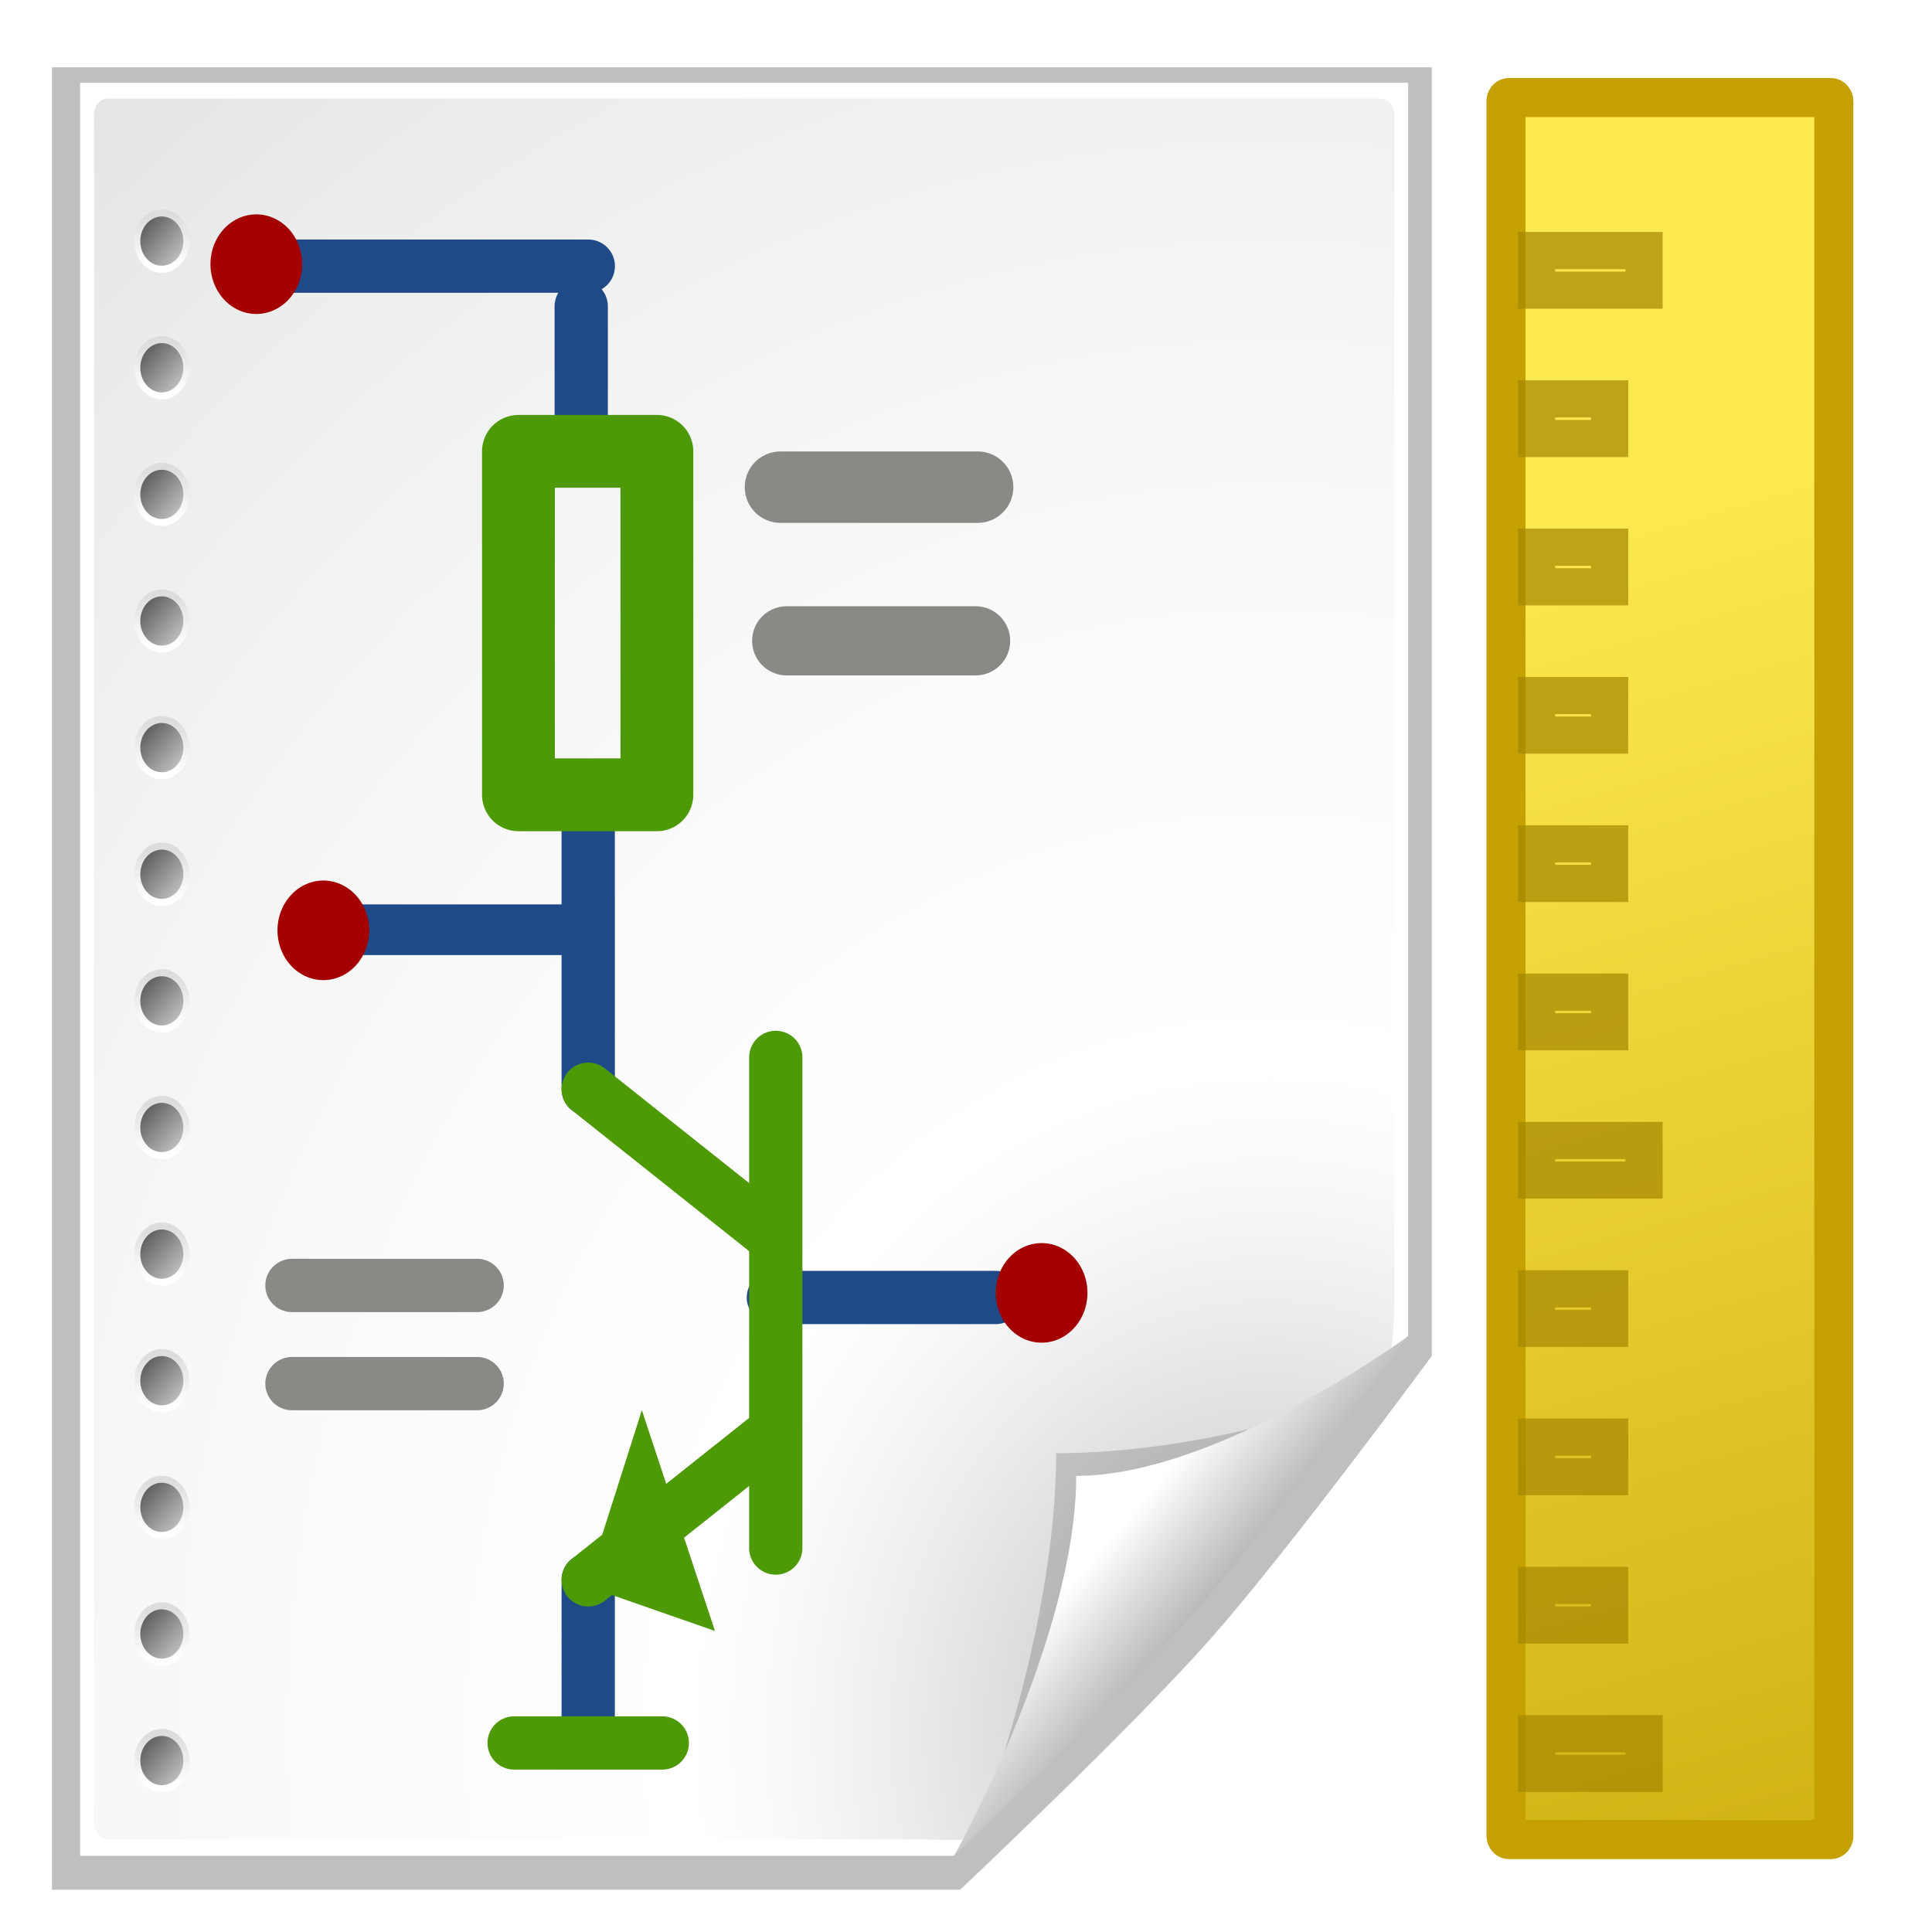 <?xml version="1.0" encoding="UTF-8" standalone="no"?>
<svg
   xmlns:dc="http://purl.org/dc/elements/1.1/"
   xmlns:cc="http://creativecommons.org/ns#"
   xmlns:rdf="http://www.w3.org/1999/02/22-rdf-syntax-ns#"
   xmlns:svg="http://www.w3.org/2000/svg"
   xmlns="http://www.w3.org/2000/svg"
   xmlns:xlink="http://www.w3.org/1999/xlink"
   xmlns:sodipodi="http://sodipodi.sourceforge.net/DTD/sodipodi-0.dtd"
   xmlns:inkscape="http://www.inkscape.org/namespaces/inkscape"
   height="26"
   width="26"
   version="1.0"
   id="svg2"
   inkscape:version="0.48.3.1 r9886"
   sodipodi:docname="7-icon_pagelayout_editor.svg">
  <sodipodi:namedview
     pagecolor="#ffffff"
     bordercolor="#666666"
     borderopacity="1"
     objecttolerance="10"
     gridtolerance="10"
     guidetolerance="10"
     inkscape:pageopacity="0"
     inkscape:pageshadow="2"
     inkscape:window-width="1600"
     inkscape:window-height="849"
     id="namedview131"
     showgrid="true"
     inkscape:snap-to-guides="false"
     inkscape:snap-grids="false"
     inkscape:zoom="12.74"
     inkscape:cx="-15.25478"
     inkscape:cy="15.573599"
     inkscape:window-x="0"
     inkscape:window-y="29"
     inkscape:window-maximized="1"
     inkscape:current-layer="svg2">
    <inkscape:grid
       type="xygrid"
       id="grid3110"
       empspacing="1"
       visible="true"
       enabled="true"
       snapvisiblegridlinesonly="true" />
  </sodipodi:namedview>
  <defs
     id="defs4">
    <linearGradient
       inkscape:collect="always"
       id="linearGradient3078-9">
      <stop
         style="stop-color:#c4a000"
         offset="0"
         id="stop3080-6" />
      <stop
         style="stop-color:#fce94f"
         offset="1"
         id="stop3082-1" />
    </linearGradient>
    <linearGradient
       inkscape:collect="always"
       xlink:href="#linearGradient3078-9"
       id="linearGradient4009"
       gradientUnits="userSpaceOnUse"
       gradientTransform="matrix(0.462,0,0,0.553,-1.346,0.433)"
       x1="42.426"
       y1="58.076"
       x2="32.35"
       y2="16.357" />
    <filter
       id="bb-7"
       color-interpolation-filters="sRGB">
      <feGaussianBlur
         stdDeviation="2.079"
         id="feGaussianBlur7-0" />
    </filter>
    <radialGradient
       id="az-7"
       gradientUnits="userSpaceOnUse"
       cy="112.3"
       cx="102"
       gradientTransform="matrix(0.21,0,0,0.207,-0.545,-0.448)"
       r="139.56">
      <stop
         stop-color="#b7b8b9"
         offset="0"
         id="stop203-9" />
      <stop
         stop-color="#ececec"
         offset=".189"
         id="stop205-5" />
      <stop
         stop-color="#fafafa"
         offset=".257"
         id="stop207" />
      <stop
         stop-color="#fff"
         offset=".301"
         id="stop209" />
      <stop
         stop-color="#fafafa"
         offset=".531"
         id="stop211" />
      <stop
         stop-color="#ebecec"
         offset=".845"
         id="stop213" />
      <stop
         stop-color="#e1e2e3"
         offset="1"
         id="stop215" />
    </radialGradient>
    <clipPath
       id="ba-1">
      <path
         d="M 72,88 40,120 H 32 V 80 h 40 v 8 z"
         id="path10-2"
         inkscape:connector-curvature="0"
         style="fill-rule:evenodd" />
    </clipPath>
    <filter
       id="bc-8"
       height="1.384"
       width="1.384"
       color-interpolation-filters="sRGB"
       y="-0.192"
       x="-0.192">
      <feGaussianBlur
         stdDeviation="1.945"
         id="feGaussianBlur13-4" />
    </filter>
    <linearGradient
       id="bn-4"
       y2="172.44"
       gradientUnits="userSpaceOnUse"
       x2="153"
       gradientTransform="translate(-143,-64)"
       y1="175.56"
       x1="153">
      <stop
         stop-color="#fff"
         offset="0"
         id="stop16-6" />
      <stop
         stop-color="#ddd"
         offset="1"
         id="stop18-9" />
    </linearGradient>
    <linearGradient
       id="bo-7"
       y2="172.9"
       gradientUnits="userSpaceOnUse"
       x2="151.9"
       gradientTransform="translate(-143,-64)"
       y1="175.1"
       x1="154.1">
      <stop
         stop-color="#bbb"
         offset="0"
         id="stop21-5" />
      <stop
         stop-color="#616161"
         offset="1"
         id="stop23-8" />
    </linearGradient>
    <linearGradient
       id="bp-2"
       y2="164.44"
       gradientUnits="userSpaceOnUse"
       x2="153"
       gradientTransform="translate(-143,-64)"
       y1="167.56"
       x1="153">
      <stop
         stop-color="#fff"
         offset="0"
         id="stop26-5" />
      <stop
         stop-color="#ddd"
         offset="1"
         id="stop28-7" />
    </linearGradient>
    <linearGradient
       id="bq-2"
       y2="164.9"
       gradientUnits="userSpaceOnUse"
       x2="151.9"
       gradientTransform="translate(-143,-64)"
       y1="167.1"
       x1="154.1">
      <stop
         stop-color="#bbb"
         offset="0"
         id="stop31-1" />
      <stop
         stop-color="#616161"
         offset="1"
         id="stop33-0" />
    </linearGradient>
    <linearGradient
       id="br-7"
       y2="156.44"
       gradientUnits="userSpaceOnUse"
       x2="153"
       gradientTransform="translate(-143,-64)"
       y1="159.56"
       x1="153">
      <stop
         stop-color="#fff"
         offset="0"
         id="stop36-9" />
      <stop
         stop-color="#ddd"
         offset="1"
         id="stop38-0" />
    </linearGradient>
    <linearGradient
       id="bs-6"
       y2="156.9"
       gradientUnits="userSpaceOnUse"
       x2="151.9"
       gradientTransform="translate(-143,-64)"
       y1="159.1"
       x1="154.1">
      <stop
         stop-color="#bbb"
         offset="0"
         id="stop41-9" />
      <stop
         stop-color="#616161"
         offset="1"
         id="stop43-6" />
    </linearGradient>
    <linearGradient
       id="bt-9"
       y2="148.44"
       gradientUnits="userSpaceOnUse"
       x2="153"
       gradientTransform="translate(-143,-64)"
       y1="151.56"
       x1="153">
      <stop
         stop-color="#fff"
         offset="0"
         id="stop46-3" />
      <stop
         stop-color="#ddd"
         offset="1"
         id="stop48-5" />
    </linearGradient>
    <linearGradient
       id="bu-8"
       y2="148.9"
       gradientUnits="userSpaceOnUse"
       x2="151.9"
       gradientTransform="translate(-143,-64)"
       y1="151.1"
       x1="154.1">
      <stop
         stop-color="#bbb"
         offset="0"
         id="stop51-2" />
      <stop
         stop-color="#616161"
         offset="1"
         id="stop53-7" />
    </linearGradient>
    <linearGradient
       id="bv-5"
       y2="140.44"
       gradientUnits="userSpaceOnUse"
       x2="153"
       gradientTransform="translate(-143,-64)"
       y1="143.56"
       x1="153">
      <stop
         stop-color="#fff"
         offset="0"
         id="stop56-4" />
      <stop
         stop-color="#ddd"
         offset="1"
         id="stop58-46" />
    </linearGradient>
    <linearGradient
       id="bw-6"
       y2="140.9"
       gradientUnits="userSpaceOnUse"
       x2="151.9"
       gradientTransform="translate(-143,-64)"
       y1="143.1"
       x1="154.1">
      <stop
         stop-color="#bbb"
         offset="0"
         id="stop61-2" />
      <stop
         stop-color="#616161"
         offset="1"
         id="stop63-2" />
    </linearGradient>
    <linearGradient
       id="bx-3"
       y2="132.44"
       gradientUnits="userSpaceOnUse"
       x2="153"
       gradientTransform="translate(-143,-64)"
       y1="135.56"
       x1="153">
      <stop
         stop-color="#fff"
         offset="0"
         id="stop66-8" />
      <stop
         stop-color="#ddd"
         offset="1"
         id="stop68-1" />
    </linearGradient>
    <linearGradient
       id="by-2"
       y2="132.9"
       gradientUnits="userSpaceOnUse"
       x2="151.9"
       gradientTransform="translate(-143,-64)"
       y1="135.1"
       x1="154.1">
      <stop
         stop-color="#bbb"
         offset="0"
         id="stop71-59" />
      <stop
         stop-color="#616161"
         offset="1"
         id="stop73-6" />
    </linearGradient>
    <linearGradient
       id="bz-1"
       y2="124.44"
       gradientUnits="userSpaceOnUse"
       x2="153"
       gradientTransform="translate(-143,-64)"
       y1="127.56"
       x1="153">
      <stop
         stop-color="#fff"
         offset="0"
         id="stop76-9" />
      <stop
         stop-color="#ddd"
         offset="1"
         id="stop78-8" />
    </linearGradient>
    <linearGradient
       id="ca-4"
       y2="124.9"
       gradientUnits="userSpaceOnUse"
       x2="151.9"
       gradientTransform="translate(-143,-64)"
       y1="127.1"
       x1="154.1">
      <stop
         stop-color="#bbb"
         offset="0"
         id="stop81-96" />
      <stop
         stop-color="#616161"
         offset="1"
         id="stop83-4" />
    </linearGradient>
    <linearGradient
       id="cb-1"
       y2="116.44"
       gradientUnits="userSpaceOnUse"
       x2="153"
       gradientTransform="translate(-143,-64)"
       y1="119.56"
       x1="153">
      <stop
         stop-color="#fff"
         offset="0"
         id="stop86-4" />
      <stop
         stop-color="#ddd"
         offset="1"
         id="stop88-57" />
    </linearGradient>
    <linearGradient
       id="cc-3"
       y2="116.9"
       gradientUnits="userSpaceOnUse"
       x2="151.9"
       gradientTransform="translate(-143,-64)"
       y1="119.1"
       x1="154.1">
      <stop
         stop-color="#bbb"
         offset="0"
         id="stop91-0" />
      <stop
         stop-color="#616161"
         offset="1"
         id="stop93-2" />
    </linearGradient>
    <linearGradient
       id="cd-1"
       y2="108.44"
       gradientUnits="userSpaceOnUse"
       x2="153"
       gradientTransform="translate(-143,-64)"
       y1="111.56"
       x1="153">
      <stop
         stop-color="#fff"
         offset="0"
         id="stop96-3" />
      <stop
         stop-color="#ddd"
         offset="1"
         id="stop98-1" />
    </linearGradient>
    <linearGradient
       id="ce-8"
       y2="108.9"
       gradientUnits="userSpaceOnUse"
       x2="151.9"
       gradientTransform="translate(-143,-64)"
       y1="111.1"
       x1="154.1">
      <stop
         stop-color="#bbb"
         offset="0"
         id="stop101-9" />
      <stop
         stop-color="#616161"
         offset="1"
         id="stop103-6" />
    </linearGradient>
    <linearGradient
       id="cf-6"
       y2="100.44"
       gradientUnits="userSpaceOnUse"
       x2="153"
       gradientTransform="translate(-143,-64)"
       y1="103.56"
       x1="153">
      <stop
         stop-color="#fff"
         offset="0"
         id="stop106-7" />
      <stop
         stop-color="#ddd"
         offset="1"
         id="stop108-0" />
    </linearGradient>
    <linearGradient
       id="cg"
       y2="100.9"
       gradientUnits="userSpaceOnUse"
       x2="151.9"
       gradientTransform="translate(-143,-64)"
       y1="103.1"
       x1="154.1">
      <stop
         stop-color="#bbb"
         offset="0"
         id="stop111-8" />
      <stop
         stop-color="#616161"
         offset="1"
         id="stop113-0" />
    </linearGradient>
    <linearGradient
       id="ch"
       y2="92.444"
       gradientUnits="userSpaceOnUse"
       x2="153"
       gradientTransform="translate(-143,-64)"
       y1="95.557"
       x1="153">
      <stop
         stop-color="#fff"
         offset="0"
         id="stop116-1" />
      <stop
         stop-color="#ddd"
         offset="1"
         id="stop118-9" />
    </linearGradient>
    <linearGradient
       id="at-4"
       y2="92.9"
       gradientUnits="userSpaceOnUse"
       x2="151.9"
       gradientTransform="translate(-143,-64)"
       y1="95.101"
       x1="154.1">
      <stop
         stop-color="#bbb"
         offset="0"
         id="stop121-6" />
      <stop
         stop-color="#616161"
         offset="1"
         id="stop123-9" />
    </linearGradient>
    <linearGradient
       id="au-1"
       y2="84.444"
       gradientUnits="userSpaceOnUse"
       x2="153"
       gradientTransform="translate(-143,-64)"
       y1="87.557"
       x1="153">
      <stop
         stop-color="#fff"
         offset="0"
         id="stop126-9" />
      <stop
         stop-color="#ddd"
         offset="1"
         id="stop128-81" />
    </linearGradient>
    <linearGradient
       id="av-4"
       y2="84.9"
       gradientUnits="userSpaceOnUse"
       x2="151.9"
       gradientTransform="translate(-143,-64)"
       y1="87.101"
       x1="154.1">
      <stop
         stop-color="#bbb"
         offset="0"
         id="stop131-9" />
      <stop
         stop-color="#616161"
         offset="1"
         id="stop133-7" />
    </linearGradient>
    <linearGradient
       id="aw-0"
       y2="76.444"
       gradientUnits="userSpaceOnUse"
       x2="153"
       gradientTransform="translate(-143,-64)"
       y1="79.557"
       x1="153">
      <stop
         stop-color="#fff"
         offset="0"
         id="stop136-2" />
      <stop
         stop-color="#ddd"
         offset="1"
         id="stop138-4" />
    </linearGradient>
    <linearGradient
       id="ax-5"
       y2="76.9"
       gradientUnits="userSpaceOnUse"
       x2="151.9"
       gradientTransform="translate(-143,-64)"
       y1="79.101"
       x1="154.1">
      <stop
         stop-color="#bbb"
         offset="0"
         id="stop141-9" />
      <stop
         stop-color="#616161"
         offset="1"
         id="stop143-7" />
    </linearGradient>
    <linearGradient
       id="bd-5"
       y2="99.255"
       gradientUnits="userSpaceOnUse"
       x2="91.229"
       gradientTransform="matrix(0.21,0,0,0.207,-0.545,-0.448)"
       y1="106.41"
       x1="98.617">
      <stop
         stop-color="#a2a2a2"
         offset="0"
         id="stop193" />
      <stop
         stop-color="#fff"
         offset="1"
         id="stop195" />
    </linearGradient>
    <radialGradient
       inkscape:collect="always"
       xlink:href="#az-7"
       id="radialGradient4601"
       gradientUnits="userSpaceOnUse"
       gradientTransform="matrix(0.176,0,0,0.213,-1.812,-0.59)"
       cx="102"
       cy="112.3"
       r="139.56" />
    <linearGradient
       inkscape:collect="always"
       xlink:href="#bn-4"
       id="linearGradient4603"
       gradientUnits="userSpaceOnUse"
       gradientTransform="translate(-143,-64)"
       x1="153"
       y1="175.56"
       x2="153"
       y2="172.44" />
    <linearGradient
       inkscape:collect="always"
       xlink:href="#bo-7"
       id="linearGradient4605"
       gradientUnits="userSpaceOnUse"
       gradientTransform="translate(-143,-64)"
       x1="154.1"
       y1="175.1"
       x2="151.9"
       y2="172.9" />
    <linearGradient
       inkscape:collect="always"
       xlink:href="#bp-2"
       id="linearGradient4607"
       gradientUnits="userSpaceOnUse"
       gradientTransform="translate(-143,-64)"
       x1="153"
       y1="167.56"
       x2="153"
       y2="164.44" />
    <linearGradient
       inkscape:collect="always"
       xlink:href="#bq-2"
       id="linearGradient4609"
       gradientUnits="userSpaceOnUse"
       gradientTransform="translate(-143,-64)"
       x1="154.1"
       y1="167.1"
       x2="151.9"
       y2="164.9" />
    <linearGradient
       inkscape:collect="always"
       xlink:href="#br-7"
       id="linearGradient4611"
       gradientUnits="userSpaceOnUse"
       gradientTransform="translate(-143,-64)"
       x1="153"
       y1="159.56"
       x2="153"
       y2="156.44" />
    <linearGradient
       inkscape:collect="always"
       xlink:href="#bs-6"
       id="linearGradient4613"
       gradientUnits="userSpaceOnUse"
       gradientTransform="translate(-143,-64)"
       x1="154.1"
       y1="159.1"
       x2="151.9"
       y2="156.9" />
    <linearGradient
       inkscape:collect="always"
       xlink:href="#bt-9"
       id="linearGradient4615"
       gradientUnits="userSpaceOnUse"
       gradientTransform="translate(-143,-64)"
       x1="153"
       y1="151.56"
       x2="153"
       y2="148.44" />
    <linearGradient
       inkscape:collect="always"
       xlink:href="#bu-8"
       id="linearGradient4617"
       gradientUnits="userSpaceOnUse"
       gradientTransform="translate(-143,-64)"
       x1="154.1"
       y1="151.1"
       x2="151.9"
       y2="148.9" />
    <linearGradient
       inkscape:collect="always"
       xlink:href="#bv-5"
       id="linearGradient4619"
       gradientUnits="userSpaceOnUse"
       gradientTransform="translate(-143,-64)"
       x1="153"
       y1="143.56"
       x2="153"
       y2="140.44" />
    <linearGradient
       inkscape:collect="always"
       xlink:href="#bw-6"
       id="linearGradient4621"
       gradientUnits="userSpaceOnUse"
       gradientTransform="translate(-143,-64)"
       x1="154.1"
       y1="143.1"
       x2="151.9"
       y2="140.9" />
    <linearGradient
       inkscape:collect="always"
       xlink:href="#bx-3"
       id="linearGradient4623"
       gradientUnits="userSpaceOnUse"
       gradientTransform="translate(-143,-64)"
       x1="153"
       y1="135.56"
       x2="153"
       y2="132.44" />
    <linearGradient
       inkscape:collect="always"
       xlink:href="#by-2"
       id="linearGradient4625"
       gradientUnits="userSpaceOnUse"
       gradientTransform="translate(-143,-64)"
       x1="154.1"
       y1="135.1"
       x2="151.9"
       y2="132.9" />
    <linearGradient
       inkscape:collect="always"
       xlink:href="#bz-1"
       id="linearGradient4627"
       gradientUnits="userSpaceOnUse"
       gradientTransform="translate(-143,-64)"
       x1="153"
       y1="127.56"
       x2="153"
       y2="124.44" />
    <linearGradient
       inkscape:collect="always"
       xlink:href="#ca-4"
       id="linearGradient4629"
       gradientUnits="userSpaceOnUse"
       gradientTransform="translate(-143,-64)"
       x1="154.1"
       y1="127.1"
       x2="151.9"
       y2="124.9" />
    <linearGradient
       inkscape:collect="always"
       xlink:href="#cb-1"
       id="linearGradient4631"
       gradientUnits="userSpaceOnUse"
       gradientTransform="translate(-143,-64)"
       x1="153"
       y1="119.56"
       x2="153"
       y2="116.44" />
    <linearGradient
       inkscape:collect="always"
       xlink:href="#cc-3"
       id="linearGradient4633"
       gradientUnits="userSpaceOnUse"
       gradientTransform="translate(-143,-64)"
       x1="154.1"
       y1="119.1"
       x2="151.9"
       y2="116.9" />
    <linearGradient
       inkscape:collect="always"
       xlink:href="#cd-1"
       id="linearGradient4635"
       gradientUnits="userSpaceOnUse"
       gradientTransform="translate(-143,-64)"
       x1="153"
       y1="111.56"
       x2="153"
       y2="108.44" />
    <linearGradient
       inkscape:collect="always"
       xlink:href="#ce-8"
       id="linearGradient4637"
       gradientUnits="userSpaceOnUse"
       gradientTransform="translate(-143,-64)"
       x1="154.1"
       y1="111.1"
       x2="151.9"
       y2="108.9" />
    <linearGradient
       inkscape:collect="always"
       xlink:href="#cf-6"
       id="linearGradient4639"
       gradientUnits="userSpaceOnUse"
       gradientTransform="translate(-143,-64)"
       x1="153"
       y1="103.56"
       x2="153"
       y2="100.44" />
    <linearGradient
       inkscape:collect="always"
       xlink:href="#cg"
       id="linearGradient4641"
       gradientUnits="userSpaceOnUse"
       gradientTransform="translate(-143,-64)"
       x1="154.1"
       y1="103.1"
       x2="151.9"
       y2="100.9" />
    <linearGradient
       inkscape:collect="always"
       xlink:href="#ch"
       id="linearGradient4643"
       gradientUnits="userSpaceOnUse"
       gradientTransform="translate(-143,-64)"
       x1="153"
       y1="95.557"
       x2="153"
       y2="92.444" />
    <linearGradient
       inkscape:collect="always"
       xlink:href="#at-4"
       id="linearGradient4645"
       gradientUnits="userSpaceOnUse"
       gradientTransform="translate(-143,-64)"
       x1="154.1"
       y1="95.101"
       x2="151.9"
       y2="92.9" />
    <linearGradient
       inkscape:collect="always"
       xlink:href="#au-1"
       id="linearGradient4647"
       gradientUnits="userSpaceOnUse"
       gradientTransform="translate(-143,-64)"
       x1="153"
       y1="87.557"
       x2="153"
       y2="84.444" />
    <linearGradient
       inkscape:collect="always"
       xlink:href="#av-4"
       id="linearGradient4649"
       gradientUnits="userSpaceOnUse"
       gradientTransform="translate(-143,-64)"
       x1="154.1"
       y1="87.101"
       x2="151.9"
       y2="84.9" />
    <linearGradient
       inkscape:collect="always"
       xlink:href="#aw-0"
       id="linearGradient4651"
       gradientUnits="userSpaceOnUse"
       gradientTransform="translate(-143,-64)"
       x1="153"
       y1="79.557"
       x2="153"
       y2="76.444" />
    <linearGradient
       inkscape:collect="always"
       xlink:href="#ax-5"
       id="linearGradient4653"
       gradientUnits="userSpaceOnUse"
       gradientTransform="translate(-143,-64)"
       x1="154.1"
       y1="79.101"
       x2="151.9"
       y2="76.9" />
    <linearGradient
       inkscape:collect="always"
       xlink:href="#bd-5"
       id="linearGradient4655"
       gradientUnits="userSpaceOnUse"
       gradientTransform="matrix(0.176,0,0,0.213,-1.812,-0.59)"
       x1="98.617"
       y1="106.41"
       x2="91.229"
       y2="99.255" />
  </defs>
  <rect
     style="color:#000000;fill:url(#linearGradient4009);fill-opacity:1;fill-rule:evenodd;stroke:#c4a000;stroke-width:0.526px;stroke-linecap:butt;stroke-linejoin:miter;stroke-miterlimit:4;stroke-opacity:1;stroke-dasharray:none;stroke-dashoffset:0;marker:none;visibility:visible;display:inline;overflow:visible"
     id="rect6482-7"
     width="4.412"
     height="23.443"
     x="20.267"
     y="1.313"
     rx="0.04"
     ry="0.048"
     mask="none" />
  <g
     id="g4803">
    <rect
       mask="none"
       style="opacity:0.702;color:#000000;fill:#000000;fill-opacity:0;fill-rule:evenodd;stroke:#a48600;stroke-width:0.5;stroke-miterlimit:4;stroke-opacity:1;stroke-dasharray:none;marker:none;visibility:visible;display:inline;overflow:visible"
       id="rect6500-4"
       width="1.446"
       height="0.533"
       x="20.679"
       y="3.372" />
    <rect
       mask="none"
       y="15.348"
       x="20.679"
       height="0.533"
       width="1.446"
       id="rect6502-4"
       style="opacity:0.702;color:#000000;fill:#000000;fill-opacity:0;fill-rule:evenodd;stroke:#a48600;stroke-width:0.5;stroke-miterlimit:4;stroke-opacity:1;stroke-dasharray:none;marker:none;visibility:visible;display:inline;overflow:visible" />
    <rect
       mask="none"
       style="opacity:0.702;color:#000000;fill:#000000;fill-opacity:0;fill-rule:evenodd;stroke:#a48600;stroke-width:0.5;stroke-miterlimit:4;stroke-opacity:1;stroke-dasharray:none;marker:none;visibility:visible;display:inline;overflow:visible"
       id="rect6504-0"
       width="1.446"
       height="0.533"
       x="20.679"
       y="23.332" />
    <rect
       mask="none"
       y="7.364"
       x="20.679"
       height="0.533"
       width="0.983"
       id="rect6516-1"
       style="opacity:0.702;color:#000000;fill:#000000;fill-opacity:0;fill-rule:evenodd;stroke:#a48600;stroke-width:0.5;stroke-miterlimit:4;stroke-opacity:1;stroke-dasharray:none;marker:none;visibility:visible;display:inline;overflow:visible" />
    <rect
       mask="none"
       style="opacity:0.702;color:#000000;fill:#000000;fill-opacity:0;fill-rule:evenodd;stroke:#a48600;stroke-width:0.5;stroke-miterlimit:4;stroke-opacity:1;stroke-dasharray:none;marker:none;visibility:visible;display:inline;overflow:visible"
       id="rect6518-2"
       width="0.983"
       height="0.533"
       x="20.679"
       y="9.36" />
    <rect
       mask="none"
       style="opacity:0.702;color:#000000;fill:#000000;fill-opacity:0;fill-rule:evenodd;stroke:#a48600;stroke-width:0.5;stroke-miterlimit:4;stroke-opacity:1;stroke-dasharray:none;marker:none;visibility:visible;display:inline;overflow:visible"
       id="rect6522-6"
       width="0.983"
       height="0.533"
       x="20.679"
       y="11.356" />
    <rect
       mask="none"
       y="13.352"
       x="20.679"
       height="0.533"
       width="0.983"
       id="rect6524-1"
       style="opacity:0.702;color:#000000;fill:#000000;fill-opacity:0;fill-rule:evenodd;stroke:#a48600;stroke-width:0.5;stroke-miterlimit:4;stroke-opacity:1;stroke-dasharray:none;marker:none;visibility:visible;display:inline;overflow:visible" />
    <rect
       mask="none"
       style="opacity:0.702;color:#000000;fill:#000000;fill-opacity:0;fill-rule:evenodd;stroke:#a48600;stroke-width:0.5;stroke-miterlimit:4;stroke-opacity:1;stroke-dasharray:none;marker:none;visibility:visible;display:inline;overflow:visible"
       id="rect6526-2"
       width="0.983"
       height="0.533"
       x="20.679"
       y="17.344" />
    <rect
       mask="none"
       y="19.34"
       x="20.679"
       height="0.533"
       width="0.983"
       id="rect6528-8"
       style="opacity:0.702;color:#000000;fill:#000000;fill-opacity:0;fill-rule:evenodd;stroke:#a48600;stroke-width:0.5;stroke-miterlimit:4;stroke-opacity:1;stroke-dasharray:none;marker:none;visibility:visible;display:inline;overflow:visible" />
    <rect
       mask="none"
       style="opacity:0.702;color:#000000;fill:#000000;fill-opacity:0;fill-rule:evenodd;stroke:#a48600;stroke-width:0.5;stroke-miterlimit:4;stroke-opacity:1;stroke-dasharray:none;marker:none;visibility:visible;display:inline;overflow:visible"
       id="rect6530-4"
       width="0.983"
       height="0.533"
       x="20.679"
       y="21.336" />
    <rect
       mask="none"
       y="5.368"
       x="20.679"
       height="0.533"
       width="0.983"
       id="rect6532-8"
       style="opacity:0.702;color:#000000;fill:#000000;fill-opacity:0;fill-rule:evenodd;stroke:#a48600;stroke-width:0.5;stroke-miterlimit:4;stroke-opacity:1;stroke-dasharray:none;marker:none;visibility:visible;display:inline;overflow:visible" />
  </g>
  <g
     id="g4554"
     transform="matrix(1.057,0,0,1,0.015,0)">
    <path
       style="opacity:0.5;filter:url(#bb-7)"
       inkscape:connector-curvature="0"
       id="path217"
       transform="matrix(0.183,0,0,0.219,-2.281,-0.849)"
       d="m 16,8 v 112 h 63.187 c 3e-6,0 11.906,-9.906 17.406,-15.406 C 102.09,99.106 112,87.2 112,87.2 V 8.012 H 16 z" />
    <path
       style="fill:#ffffff"
       inkscape:connector-curvature="0"
       id="path219"
       d="M 1.006,1.114 V 24.975 H 12.128 l 5.786,-6.999 V 1.114 H 1.006 z" />
    <path
       style="fill:url(#radialGradient4601)"
       inkscape:connector-curvature="0"
       id="path221"
       d="m 1.359,1.327 c -0.097,0 -0.176,0.096 -0.176,0.213 V 24.541 c 0,0.118 0.079,0.213 0.176,0.213 H 11.781 c 0.046,0 0.487,0.025 0.519,-0.015 l 5.387,-6.562 c 0.033,-0.04 0.052,-0.572 0.052,-0.628 V 1.54 c 0,-0.117 -0.079,-0.213 -0.176,-0.213 H 1.359 z" />
    <path
       style="opacity:0.4;filter:url(#bc-8)"
       inkscape:connector-curvature="0"
       id="path223"
       transform="matrix(0.176,0,0,0.213,5.233,-0.59)"
       clip-path="url(#ba-1)"
       d="M 41.88,115.98 66.19,91.67 c 0,0 -9.353,2.913 -19.603,2.913 0,10.25 -4.707,21.396 -4.707,21.396 z" />
    <g
       id="g225"
       transform="matrix(0.176,0,0,0.213,-20.13,7.079)">
      <g
         id="g227"
         transform="translate(116,-32)">
        <circle
           style="fill:url(#linearGradient4603)"
           sodipodi:ry="2"
           sodipodi:rx="2"
           sodipodi:cy="110"
           sodipodi:cx="10"
           d="m 12,110 c 0,1.105 -0.895,2 -2,2 -1.105,0 -2,-0.895 -2,-2 0,-1.105 0.895,-2 2,-2 1.105,0 2,0.895 2,2 z"
           id="circle229"
           r="2"
           cx="10"
           cy="110" />
        <circle
           style="fill:url(#linearGradient4605)"
           sodipodi:ry="1.556"
           sodipodi:rx="1.556"
           sodipodi:cy="110"
           sodipodi:cx="10"
           d="m 11.556,110 c 0,0.859 -0.697,1.556 -1.556,1.556 -0.859,0 -1.556,-0.697 -1.556,-1.556 0,-0.859 0.697,-1.556 1.556,-1.556 0.859,0 1.556,0.697 1.556,1.556 z"
           id="circle231"
           r="1.556"
           cx="10"
           cy="110" />
      </g>
      <g
         id="g233"
         transform="translate(116,-32)">
        <circle
           style="fill:url(#linearGradient4607)"
           sodipodi:ry="2"
           sodipodi:rx="2"
           sodipodi:cy="102"
           sodipodi:cx="10"
           d="m 12,102 c 0,1.105 -0.895,2 -2,2 -1.105,0 -2,-0.895 -2,-2 0,-1.105 0.895,-2 2,-2 1.105,0 2,0.895 2,2 z"
           id="circle235"
           r="2"
           cx="10"
           cy="102" />
        <circle
           style="fill:url(#linearGradient4609)"
           sodipodi:ry="1.556"
           sodipodi:rx="1.556"
           sodipodi:cy="102"
           sodipodi:cx="10"
           d="m 11.556,102 c 0,0.859 -0.697,1.556 -1.556,1.556 -0.859,0 -1.556,-0.697 -1.556,-1.556 0,-0.859 0.697,-1.556 1.556,-1.556 0.859,0 1.556,0.697 1.556,1.556 z"
           id="circle237"
           r="1.556"
           cx="10"
           cy="102" />
      </g>
      <g
         id="g239"
         transform="translate(116,-32)">
        <circle
           style="fill:url(#linearGradient4611)"
           sodipodi:ry="2"
           sodipodi:rx="2"
           sodipodi:cy="94"
           sodipodi:cx="10"
           d="m 12,94 c 0,1.105 -0.895,2 -2,2 -1.105,0 -2,-0.895 -2,-2 0,-1.105 0.895,-2 2,-2 1.105,0 2,0.895 2,2 z"
           id="circle241"
           r="2"
           cx="10"
           cy="94" />
        <circle
           style="fill:url(#linearGradient4613)"
           sodipodi:ry="1.556"
           sodipodi:rx="1.556"
           sodipodi:cy="94"
           sodipodi:cx="10"
           d="m 11.556,94 c 0,0.859 -0.697,1.556 -1.556,1.556 -0.859,0 -1.556,-0.697 -1.556,-1.556 0,-0.859 0.697,-1.556 1.556,-1.556 0.859,0 1.556,0.697 1.556,1.556 z"
           id="circle243"
           r="1.556"
           cx="10"
           cy="94" />
      </g>
      <g
         id="g245"
         transform="translate(116,-32)">
        <circle
           style="fill:url(#linearGradient4615)"
           sodipodi:ry="2"
           sodipodi:rx="2"
           sodipodi:cy="86"
           sodipodi:cx="10"
           d="m 12,86 c 0,1.105 -0.895,2 -2,2 -1.105,0 -2,-0.895 -2,-2 0,-1.105 0.895,-2 2,-2 1.105,0 2,0.895 2,2 z"
           id="circle247"
           r="2"
           cx="10"
           cy="86" />
        <circle
           style="fill:url(#linearGradient4617)"
           sodipodi:ry="1.556"
           sodipodi:rx="1.556"
           sodipodi:cy="86"
           sodipodi:cx="10"
           d="m 11.556,86 c 0,0.859 -0.697,1.556 -1.556,1.556 -0.859,0 -1.556,-0.697 -1.556,-1.556 0,-0.859 0.697,-1.556 1.556,-1.556 0.859,0 1.556,0.697 1.556,1.556 z"
           id="circle249"
           r="1.556"
           cx="10"
           cy="86" />
      </g>
      <g
         id="g251"
         transform="translate(116,-32)">
        <circle
           style="fill:url(#linearGradient4619)"
           sodipodi:ry="2"
           sodipodi:rx="2"
           sodipodi:cy="78"
           sodipodi:cx="10"
           d="m 12,78 c 0,1.105 -0.895,2 -2,2 -1.105,0 -2,-0.895 -2,-2 0,-1.105 0.895,-2 2,-2 1.105,0 2,0.895 2,2 z"
           id="circle253"
           r="2"
           cx="10"
           cy="78" />
        <circle
           style="fill:url(#linearGradient4621)"
           sodipodi:ry="1.556"
           sodipodi:rx="1.556"
           sodipodi:cy="78"
           sodipodi:cx="10"
           d="m 11.556,78 c 0,0.859 -0.697,1.556 -1.556,1.556 -0.859,0 -1.556,-0.697 -1.556,-1.556 0,-0.859 0.697,-1.556 1.556,-1.556 0.859,0 1.556,0.697 1.556,1.556 z"
           id="circle255"
           r="1.556"
           cx="10"
           cy="78" />
      </g>
      <g
         id="g257"
         transform="translate(116,-32)">
        <circle
           style="fill:url(#linearGradient4623)"
           sodipodi:ry="2"
           sodipodi:rx="2"
           sodipodi:cy="70"
           sodipodi:cx="10"
           d="m 12,70 c 0,1.105 -0.895,2 -2,2 -1.105,0 -2,-0.895 -2,-2 0,-1.105 0.895,-2 2,-2 1.105,0 2,0.895 2,2 z"
           id="circle259"
           r="2"
           cx="10"
           cy="70" />
        <circle
           style="fill:url(#linearGradient4625)"
           sodipodi:ry="1.556"
           sodipodi:rx="1.556"
           sodipodi:cy="70"
           sodipodi:cx="10"
           d="m 11.556,70 c 0,0.859 -0.697,1.556 -1.556,1.556 -0.859,0 -1.556,-0.697 -1.556,-1.556 0,-0.859 0.697,-1.556 1.556,-1.556 0.859,0 1.556,0.697 1.556,1.556 z"
           id="circle261"
           r="1.556"
           cx="10"
           cy="70" />
      </g>
      <g
         id="g263"
         transform="translate(116,-32)">
        <circle
           style="fill:url(#linearGradient4627)"
           sodipodi:ry="2"
           sodipodi:rx="2"
           sodipodi:cy="62"
           sodipodi:cx="10"
           d="m 12,62 c 0,1.105 -0.895,2 -2,2 -1.105,0 -2,-0.895 -2,-2 0,-1.105 0.895,-2 2,-2 1.105,0 2,0.895 2,2 z"
           id="circle265"
           r="2"
           cx="10"
           cy="62" />
        <circle
           style="fill:url(#linearGradient4629)"
           sodipodi:ry="1.556"
           sodipodi:rx="1.556"
           sodipodi:cy="62"
           sodipodi:cx="10"
           d="m 11.556,62 c 0,0.859 -0.697,1.556 -1.556,1.556 -0.859,0 -1.556,-0.697 -1.556,-1.556 0,-0.859 0.697,-1.556 1.556,-1.556 0.859,0 1.556,0.697 1.556,1.556 z"
           id="circle267"
           r="1.556"
           cx="10"
           cy="62" />
      </g>
      <g
         id="g269"
         transform="translate(116,-32)">
        <circle
           style="fill:url(#linearGradient4631)"
           sodipodi:ry="2"
           sodipodi:rx="2"
           sodipodi:cy="54"
           sodipodi:cx="10"
           d="m 12,54 c 0,1.105 -0.895,2 -2,2 -1.105,0 -2,-0.895 -2,-2 0,-1.105 0.895,-2 2,-2 1.105,0 2,0.895 2,2 z"
           id="circle271"
           r="2"
           cx="10"
           cy="54" />
        <circle
           style="fill:url(#linearGradient4633)"
           sodipodi:ry="1.556"
           sodipodi:rx="1.556"
           sodipodi:cy="54"
           sodipodi:cx="10"
           d="m 11.556,54 c 0,0.859 -0.697,1.556 -1.556,1.556 -0.859,0 -1.556,-0.697 -1.556,-1.556 0,-0.859 0.697,-1.556 1.556,-1.556 0.859,0 1.556,0.697 1.556,1.556 z"
           id="circle273"
           r="1.556"
           cx="10"
           cy="54" />
      </g>
      <g
         id="g275"
         transform="translate(116,-32)">
        <circle
           style="fill:url(#linearGradient4635)"
           sodipodi:ry="2"
           sodipodi:rx="2"
           sodipodi:cy="46"
           sodipodi:cx="10"
           d="m 12,46 c 0,1.105 -0.895,2 -2,2 -1.105,0 -2,-0.895 -2,-2 0,-1.105 0.895,-2 2,-2 1.105,0 2,0.895 2,2 z"
           id="circle277"
           r="2"
           cx="10"
           cy="46" />
        <circle
           style="fill:url(#linearGradient4637)"
           sodipodi:ry="1.556"
           sodipodi:rx="1.556"
           sodipodi:cy="46"
           sodipodi:cx="10"
           d="m 11.556,46 c 0,0.859 -0.697,1.556 -1.556,1.556 -0.859,0 -1.556,-0.697 -1.556,-1.556 0,-0.859 0.697,-1.556 1.556,-1.556 0.859,0 1.556,0.697 1.556,1.556 z"
           id="circle279"
           r="1.556"
           cx="10"
           cy="46" />
      </g>
      <g
         id="g281"
         transform="translate(116,-32)">
        <circle
           style="fill:url(#linearGradient4639)"
           sodipodi:ry="2"
           sodipodi:rx="2"
           sodipodi:cy="38"
           sodipodi:cx="10"
           d="m 12,38 c 0,1.105 -0.895,2 -2,2 -1.105,0 -2,-0.895 -2,-2 0,-1.105 0.895,-2 2,-2 1.105,0 2,0.895 2,2 z"
           id="circle283"
           r="2"
           cx="10"
           cy="38" />
        <circle
           style="fill:url(#linearGradient4641)"
           sodipodi:ry="1.556"
           sodipodi:rx="1.556"
           sodipodi:cy="38"
           sodipodi:cx="10"
           d="m 11.556,38 c 0,0.859 -0.697,1.556 -1.556,1.556 -0.859,0 -1.556,-0.697 -1.556,-1.556 0,-0.859 0.697,-1.556 1.556,-1.556 0.859,0 1.556,0.697 1.556,1.556 z"
           id="circle285"
           r="1.556"
           cx="10"
           cy="38" />
      </g>
      <g
         id="g287"
         transform="translate(116,-32)">
        <circle
           style="fill:url(#linearGradient4643)"
           sodipodi:ry="2"
           sodipodi:rx="2"
           sodipodi:cy="30"
           sodipodi:cx="10"
           d="m 12,30 c 0,1.105 -0.895,2 -2,2 -1.105,0 -2,-0.895 -2,-2 0,-1.105 0.895,-2 2,-2 1.105,0 2,0.895 2,2 z"
           id="circle289"
           r="2"
           cx="10"
           cy="30" />
        <circle
           style="fill:url(#linearGradient4645)"
           sodipodi:ry="1.556"
           sodipodi:rx="1.556"
           sodipodi:cy="30"
           sodipodi:cx="10"
           d="m 11.556,30 c 0,0.859 -0.697,1.556 -1.556,1.556 -0.859,0 -1.556,-0.697 -1.556,-1.556 0,-0.859 0.697,-1.556 1.556,-1.556 0.859,0 1.556,0.697 1.556,1.556 z"
           id="circle291"
           r="1.556"
           cx="10"
           cy="30" />
      </g>
      <g
         id="g293"
         transform="translate(116,-32)">
        <circle
           style="fill:url(#linearGradient4647)"
           sodipodi:ry="2"
           sodipodi:rx="2"
           sodipodi:cy="22"
           sodipodi:cx="10"
           d="m 12,22 c 0,1.105 -0.895,2 -2,2 -1.105,0 -2,-0.895 -2,-2 0,-1.105 0.895,-2 2,-2 1.105,0 2,0.895 2,2 z"
           id="circle295"
           r="2"
           cx="10"
           cy="22" />
        <circle
           style="fill:url(#linearGradient4649)"
           sodipodi:ry="1.556"
           sodipodi:rx="1.556"
           sodipodi:cy="22"
           sodipodi:cx="10"
           d="m 11.556,22 c 0,0.859 -0.697,1.556 -1.556,1.556 -0.859,0 -1.556,-0.697 -1.556,-1.556 0,-0.859 0.697,-1.556 1.556,-1.556 0.859,0 1.556,0.697 1.556,1.556 z"
           id="circle297"
           r="1.556"
           cx="10"
           cy="22" />
      </g>
      <g
         id="g299"
         transform="translate(116,-32)">
        <circle
           style="fill:url(#linearGradient4651)"
           sodipodi:ry="2"
           sodipodi:rx="2"
           sodipodi:cy="14"
           sodipodi:cx="10"
           d="m 12,14 c 0,1.105 -0.895,2 -2,2 -1.105,0 -2,-0.895 -2,-2 0,-1.105 0.895,-2 2,-2 1.105,0 2,0.895 2,2 z"
           id="circle301"
           r="2"
           cx="10"
           cy="14" />
        <circle
           style="fill:url(#linearGradient4653)"
           sodipodi:ry="1.556"
           sodipodi:rx="1.556"
           sodipodi:cy="14"
           sodipodi:cx="10"
           d="m 11.556,14 c 0,0.859 -0.697,1.556 -1.556,1.556 -0.859,0 -1.556,-0.697 -1.556,-1.556 0,-0.859 0.697,-1.556 1.556,-1.556 0.859,0 1.556,0.697 1.556,1.556 z"
           id="circle303"
           r="1.556"
           cx="10"
           cy="14" />
      </g>
    </g>
    <path
       style="fill:url(#linearGradient4655)"
       inkscape:connector-curvature="0"
       id="path345"
       d="m 12.133,24.975 c 0,0 2.098,-2.112 3.067,-3.284 0.969,-1.172 2.715,-3.71 2.715,-3.71 0,0 -2.422,1.881 -4.227,1.881 0,2.184 -1.555,5.113 -1.555,5.113 z" />
  </g>
  <g
     id="g4395"
     transform="translate(37.284,-0.392)">
    <g
       style="fill:#d3d7cf;fill-rule:evenodd;stroke:#d3d7cf;stroke-width:1.334px;stroke-linecap:round;stroke-linejoin:round"
       id="g218-8"
       transform="matrix(-0.403,0,0,0.348,-5.431,-19.569)">
      <path
         inkscape:connector-curvature="0"
         id="path220-5"
         d="M 43.101,70.118" />
      <path
         inkscape:connector-curvature="0"
         id="path222-9"
         d="M 47.211,70.118" />
      <path
         inkscape:connector-curvature="0"
         id="path224-5"
         d="M 51.321,70.118" />
      <path
         inkscape:connector-curvature="0"
         id="path226-1"
         d="M 55.431,70.118" />
      <path
         inkscape:connector-curvature="0"
         id="path228-1"
         d="M 59.541,70.118" />
      <path
         inkscape:connector-curvature="0"
         id="path230-7"
         d="M 63.651,70.118" />
      <path
         inkscape:connector-curvature="0"
         id="path232-0"
         d="M 67.761,70.118" />
      <path
         inkscape:connector-curvature="0"
         id="path234-3"
         d="M 71.871,70.118" />
      <path
         inkscape:connector-curvature="0"
         id="path236-4"
         d="M 75.981,70.118" />
      <path
         inkscape:connector-curvature="0"
         id="path238-7"
         d="M 80.091,70.118" />
      <path
         inkscape:connector-curvature="0"
         id="path240-9"
         d="M 84.201,70.118" />
      <path
         inkscape:connector-curvature="0"
         id="path242-8"
         d="M 43.101,65.009" />
      <path
         inkscape:connector-curvature="0"
         id="path244-1"
         d="M 47.211,65.009" />
      <path
         inkscape:connector-curvature="0"
         id="path246-6"
         d="M 51.321,65.009" />
      <path
         inkscape:connector-curvature="0"
         id="path248-6"
         d="M 55.431,65.009" />
      <path
         inkscape:connector-curvature="0"
         id="path250-2"
         d="M 59.541,65.009" />
      <path
         inkscape:connector-curvature="0"
         id="path252-1"
         d="M 63.651,65.009" />
      <path
         inkscape:connector-curvature="0"
         id="path254-9"
         d="M 67.761,65.009" />
      <path
         inkscape:connector-curvature="0"
         id="path256-3"
         d="M 71.871,65.009" />
      <path
         inkscape:connector-curvature="0"
         id="path258-1"
         d="M 75.981,65.009" />
      <path
         inkscape:connector-curvature="0"
         id="path260-3"
         d="M 80.091,65.009" />
      <path
         inkscape:connector-curvature="0"
         id="path262-7"
         d="M 84.201,65.009" />
      <path
         inkscape:connector-curvature="0"
         id="path264-4"
         d="M 43.101,85.443" />
      <path
         inkscape:connector-curvature="0"
         id="path266-6"
         d="M 47.211,85.443" />
      <path
         inkscape:connector-curvature="0"
         id="path268-8"
         d="M 51.321,85.443" />
      <path
         inkscape:connector-curvature="0"
         id="path270-6"
         d="M 55.431,85.443" />
      <path
         inkscape:connector-curvature="0"
         id="path272-0"
         d="M 59.541,85.443" />
      <path
         inkscape:connector-curvature="0"
         id="path274-7"
         d="M 63.651,85.443" />
      <path
         inkscape:connector-curvature="0"
         id="path276-5"
         d="M 67.761,85.443" />
      <path
         inkscape:connector-curvature="0"
         id="path278-5"
         d="M 71.871,85.443" />
      <path
         inkscape:connector-curvature="0"
         id="path280-8"
         d="M 75.981,85.443" />
      <path
         inkscape:connector-curvature="0"
         id="path282-0"
         d="M 80.091,85.443" />
      <path
         inkscape:connector-curvature="0"
         id="path284-4"
         d="M 84.201,85.443" />
      <path
         inkscape:connector-curvature="0"
         id="path286-5"
         d="M 43.101,75.226" />
      <path
         inkscape:connector-curvature="0"
         id="path288-3"
         d="M 47.211,75.226" />
      <path
         inkscape:connector-curvature="0"
         id="path290-8"
         d="M 51.321,75.226" />
      <path
         inkscape:connector-curvature="0"
         id="path292-3"
         d="M 55.431,75.226" />
      <path
         inkscape:connector-curvature="0"
         id="path294-4"
         d="M 59.541,75.226" />
      <path
         inkscape:connector-curvature="0"
         id="path296-1"
         d="M 63.651,75.226" />
      <path
         inkscape:connector-curvature="0"
         id="path298-7"
         d="M 67.761,75.226" />
      <path
         inkscape:connector-curvature="0"
         id="path300-1"
         d="M 71.871,75.226" />
      <path
         inkscape:connector-curvature="0"
         id="path302-0"
         d="M 75.981,75.226" />
      <path
         inkscape:connector-curvature="0"
         id="path304-8"
         d="M 80.091,75.226" />
      <path
         inkscape:connector-curvature="0"
         id="path306-5"
         d="M 84.201,75.226" />
      <path
         inkscape:connector-curvature="0"
         id="path308-8"
         d="M 43.101,90.551" />
      <path
         inkscape:connector-curvature="0"
         id="path310-4"
         d="M 47.211,90.551" />
      <path
         inkscape:connector-curvature="0"
         id="path312-9"
         d="M 51.321,90.551" />
      <path
         inkscape:connector-curvature="0"
         id="path314-9"
         d="M 55.431,90.551" />
      <path
         inkscape:connector-curvature="0"
         id="path316-6"
         d="M 59.541,90.551" />
      <path
         inkscape:connector-curvature="0"
         id="path318-2"
         d="M 63.651,90.551" />
      <path
         inkscape:connector-curvature="0"
         id="path320-2"
         d="M 67.761,90.551" />
      <path
         inkscape:connector-curvature="0"
         id="path322-9"
         d="M 71.871,90.551" />
      <path
         inkscape:connector-curvature="0"
         id="path324-1"
         d="M 75.981,90.551" />
      <path
         inkscape:connector-curvature="0"
         id="path326-7"
         d="M 80.091,90.551" />
      <path
         inkscape:connector-curvature="0"
         id="path328-7"
         d="M 84.201,90.551" />
      <path
         inkscape:connector-curvature="0"
         id="path330-9"
         d="M 43.101,80.335" />
      <path
         inkscape:connector-curvature="0"
         id="path332-3"
         d="M 47.211,80.335" />
      <path
         inkscape:connector-curvature="0"
         id="path334-9"
         d="M 51.321,80.335" />
      <path
         inkscape:connector-curvature="0"
         id="path336-9"
         d="M 55.431,80.335" />
      <path
         inkscape:connector-curvature="0"
         id="path338-0"
         d="M 59.541,80.335" />
      <path
         inkscape:connector-curvature="0"
         id="path340-4"
         d="M 63.651,80.335" />
      <path
         inkscape:connector-curvature="0"
         id="path342-9"
         d="M 67.761,80.335" />
      <path
         inkscape:connector-curvature="0"
         id="path344-0"
         d="M 71.871,80.335" />
      <path
         inkscape:connector-curvature="0"
         id="path346-1"
         d="M 75.981,80.335" />
      <path
         inkscape:connector-curvature="0"
         id="path348-4"
         d="M 80.091,80.335" />
      <path
         inkscape:connector-curvature="0"
         id="path350-5"
         d="M 84.201,80.335" />
      <path
         inkscape:connector-curvature="0"
         id="path352-1"
         d="M 43.101,95.66" />
      <path
         inkscape:connector-curvature="0"
         id="path354-7"
         d="M 47.211,95.66" />
      <path
         inkscape:connector-curvature="0"
         id="path356-9"
         d="M 51.321,95.66" />
      <path
         inkscape:connector-curvature="0"
         id="path358-4"
         d="M 55.431,95.66" />
      <path
         inkscape:connector-curvature="0"
         id="path360-7"
         d="M 59.541,95.66" />
      <path
         inkscape:connector-curvature="0"
         id="path362-3"
         d="M 63.651,95.66" />
      <path
         inkscape:connector-curvature="0"
         id="path364-6"
         d="M 67.761,95.66" />
      <path
         inkscape:connector-curvature="0"
         id="path366-5"
         d="M 71.871,95.66" />
      <path
         inkscape:connector-curvature="0"
         id="path368-0"
         d="M 75.981,95.66" />
      <path
         inkscape:connector-curvature="0"
         id="path370-4"
         d="M 80.091,95.66" />
      <path
         inkscape:connector-curvature="0"
         id="path372-1"
         d="M 84.201,95.66" />
      <path
         inkscape:connector-curvature="0"
         id="path374-9"
         d="M 43.101,100.77" />
      <path
         inkscape:connector-curvature="0"
         id="path376-5"
         d="M 47.211,100.77" />
      <path
         inkscape:connector-curvature="0"
         id="path378-9"
         d="M 51.321,100.77" />
      <path
         inkscape:connector-curvature="0"
         id="path380-2"
         d="M 55.431,100.77" />
      <path
         inkscape:connector-curvature="0"
         id="path382-9"
         d="M 59.541,100.77" />
      <path
         inkscape:connector-curvature="0"
         id="path384-8"
         d="M 63.651,100.77" />
      <path
         inkscape:connector-curvature="0"
         id="path386-5"
         d="M 67.761,100.77" />
      <path
         inkscape:connector-curvature="0"
         id="path388-6"
         d="M 71.871,100.77" />
      <path
         inkscape:connector-curvature="0"
         id="path390-7"
         d="M 75.981,100.77" />
      <path
         inkscape:connector-curvature="0"
         id="path392-7"
         d="M 80.091,100.77" />
      <path
         inkscape:connector-curvature="0"
         id="path394-1"
         d="M 84.201,100.77" />
      <path
         inkscape:connector-curvature="0"
         id="path396-7"
         d="M 43.101,105.88" />
      <path
         inkscape:connector-curvature="0"
         id="path398-8"
         d="M 47.211,105.88" />
      <path
         inkscape:connector-curvature="0"
         id="path400-1"
         d="M 51.321,105.88" />
      <path
         inkscape:connector-curvature="0"
         id="path402-3"
         d="M 55.431,105.88" />
      <path
         inkscape:connector-curvature="0"
         id="path404-7"
         d="M 59.541,105.88" />
      <path
         inkscape:connector-curvature="0"
         id="path406-3"
         d="M 63.651,105.88" />
      <path
         inkscape:connector-curvature="0"
         id="path408-6"
         d="M 67.761,105.88" />
      <path
         inkscape:connector-curvature="0"
         id="path410-3"
         d="M 71.871,105.88" />
      <path
         inkscape:connector-curvature="0"
         id="path412-9"
         d="M 75.981,105.88" />
      <path
         inkscape:connector-curvature="0"
         id="path414-7"
         d="M 80.091,105.88" />
      <path
         inkscape:connector-curvature="0"
         id="path416-1"
         d="M 84.201,105.88" />
      <path
         inkscape:connector-curvature="0"
         id="path418-0"
         d="M 43.101,116.1" />
      <path
         inkscape:connector-curvature="0"
         id="path420-1"
         d="M 47.211,116.1" />
      <path
         inkscape:connector-curvature="0"
         id="path422-0"
         d="M 51.321,116.1" />
      <path
         inkscape:connector-curvature="0"
         id="path424-5"
         d="M 55.431,116.1" />
      <path
         inkscape:connector-curvature="0"
         id="path426-9"
         d="M 59.541,116.1" />
      <path
         inkscape:connector-curvature="0"
         id="path428-5"
         d="M 63.651,116.1" />
      <path
         inkscape:connector-curvature="0"
         id="path430-5"
         d="M 67.761,116.1" />
      <path
         inkscape:connector-curvature="0"
         id="path432-3"
         d="M 71.871,116.1" />
      <path
         inkscape:connector-curvature="0"
         id="path434-8"
         d="M 75.981,116.1" />
      <path
         inkscape:connector-curvature="0"
         id="path436-5"
         d="M 80.091,116.1" />
      <path
         inkscape:connector-curvature="0"
         id="path438-0"
         d="M 43.101,110.99" />
      <path
         inkscape:connector-curvature="0"
         id="path440-8"
         d="M 47.211,110.99" />
      <path
         inkscape:connector-curvature="0"
         id="path442-9"
         d="M 51.321,110.99" />
      <path
         inkscape:connector-curvature="0"
         id="path444-0"
         d="M 55.431,110.99" />
      <path
         inkscape:connector-curvature="0"
         id="path446-8"
         d="M 59.541,110.99" />
      <path
         inkscape:connector-curvature="0"
         id="path448-6"
         d="M 63.651,110.99" />
      <path
         inkscape:connector-curvature="0"
         id="path450-8"
         d="M 67.761,110.99" />
      <path
         inkscape:connector-curvature="0"
         id="path452-6"
         d="M 71.871,110.99" />
      <path
         inkscape:connector-curvature="0"
         id="path454-3"
         d="M 75.981,110.99" />
      <path
         inkscape:connector-curvature="0"
         id="path456-2"
         d="M 80.091,110.99" />
      <path
         inkscape:connector-curvature="0"
         id="path458-3"
         d="M 84.201,110.99" />
      <path
         inkscape:connector-curvature="0"
         id="path460-1"
         d="M 43.101,121.21" />
      <path
         inkscape:connector-curvature="0"
         id="path462-3"
         d="M 47.211,121.21" />
      <path
         inkscape:connector-curvature="0"
         id="path464-8"
         d="M 51.321,121.21" />
      <path
         inkscape:connector-curvature="0"
         id="path466-0"
         d="M 55.431,121.21" />
      <path
         inkscape:connector-curvature="0"
         id="path468-9"
         d="M 59.541,121.21" />
      <path
         inkscape:connector-curvature="0"
         id="path470-5"
         d="M 63.651,121.21" />
      <path
         inkscape:connector-curvature="0"
         id="path472-4"
         d="M 67.761,121.21" />
      <path
         inkscape:connector-curvature="0"
         id="path474-0"
         d="M 71.871,121.21" />
      <path
         inkscape:connector-curvature="0"
         id="path476-2"
         d="M 75.981,121.21" />
      <path
         inkscape:connector-curvature="0"
         id="path478-7"
         d="M 43.101,126.31" />
      <path
         inkscape:connector-curvature="0"
         id="path480-0"
         d="M 47.211,126.31" />
      <path
         inkscape:connector-curvature="0"
         id="path482-6"
         d="M 51.321,126.31" />
      <path
         inkscape:connector-curvature="0"
         id="path484-7"
         d="M 55.431,126.31" />
      <path
         inkscape:connector-curvature="0"
         id="path486-8"
         d="M 59.541,126.31" />
      <path
         inkscape:connector-curvature="0"
         id="path488-5"
         d="M 63.651,126.31" />
      <path
         inkscape:connector-curvature="0"
         id="path490-4"
         d="M 67.761,126.31" />
      <path
         inkscape:connector-curvature="0"
         id="path492-3"
         d="M 71.871,126.31" />
    </g>
    <path
       inkscape:connector-curvature="0"
       id="path576"
       d="m -26.876,17.853 h 2.991"
       style="color:#000000;fill:#4e9a06;fill-opacity:0.75;fill-rule:evenodd;stroke:#204a87;stroke-width:0.717;stroke-linecap:round;stroke-linejoin:round" />
    <path
       inkscape:connector-curvature="0"
       id="path578"
       d="m -26.844,14.622 v 6.603"
       style="color:#000000;fill:#4e9a06;fill-opacity:0.75;fill-rule:evenodd;stroke:#4e9a06;stroke-width:0.717;stroke-linecap:round;stroke-linejoin:round" />
    <path
       inkscape:connector-curvature="0"
       id="path580"
       d="m -29.368,21.653 v 1.981"
       style="color:#000000;fill:#4e9a06;fill-opacity:0.75;fill-rule:evenodd;stroke:#204a87;stroke-width:0.717;stroke-linecap:round;stroke-linejoin:round" />
    <path
       inkscape:connector-curvature="0"
       id="path582"
       d="m -29.368,21.653 2.492,-1.981"
       style="color:#000000;fill:#4e9a06;fill-opacity:0.75;fill-rule:evenodd;stroke:#4e9a06;stroke-width:0.717;stroke-linecap:round;stroke-linejoin:round" />
    <path
       inkscape:connector-curvature="0"
       id="path584"
       d="m -30.365,23.848 h 1.994"
       style="color:#000000;fill:#4e9a06;fill-opacity:0.75;fill-rule:evenodd;stroke:#4e9a06;stroke-width:0.717;stroke-linecap:round;stroke-linejoin:round" />
    <path
       inkscape:connector-curvature="0"
       id="path586"
       d="M -29.368,15.05 V 11.088"
       style="color:#000000;fill:#4e9a06;fill-opacity:0.75;fill-rule:evenodd;stroke:#204a87;stroke-width:0.717;stroke-linecap:round;stroke-linejoin:round" />
    <path
       inkscape:connector-curvature="0"
       id="path588"
       d="m -29.368,15.05 2.492,1.981"
       style="color:#000000;fill:#4e9a06;fill-opacity:0.75;fill-rule:evenodd;stroke:#4e9a06;stroke-width:0.717;stroke-linecap:round;stroke-linejoin:round" />
    <path
       inkscape:connector-curvature="0"
       id="path590"
       d="M -29.462,4.515 V 6.496"
       style="color:#000000;fill:#4e9a06;fill-opacity:0.75;fill-rule:evenodd;stroke:#204a87;stroke-width:0.717;stroke-linecap:round;stroke-linejoin:round" />
    <path
       inkscape:connector-curvature="0"
       id="path592"
       d="m -30.307,11.088 h 1.863 V 6.466 h -1.863 v 4.622"
       style="color:#000000;fill:none;stroke:#4e9a06;stroke-width:0.98;stroke-linecap:round;stroke-linejoin:round" />
    <path
       inkscape:connector-curvature="0"
       id="path594"
       d="m -29.368,12.904 h -3.608"
       style="color:#000000;fill:#4e9a06;fill-opacity:0.75;fill-rule:evenodd;stroke:#204a87;stroke-width:0.682;stroke-linecap:round;stroke-linejoin:round" />
    <path
       inkscape:connector-curvature="0"
       id="path596"
       d="m -24.127,6.948 h -2.654"
       style="color:#000000;fill:none;stroke:#888a85;stroke-width:0.961;stroke-linecap:round;stroke-linejoin:round;stroke-miterlimit:4;stroke-dasharray:none" />
    <path
       inkscape:connector-curvature="0"
       id="path598-8"
       d="m -24.155,9.016 h -2.542"
       style="color:#000000;fill:none;stroke:#888a85;stroke-width:0.931;stroke-linecap:round;stroke-linejoin:round;stroke-miterlimit:4;stroke-dasharray:none" />
    <path
       inkscape:connector-curvature="0"
       id="path600"
       d="m -30.863,17.691 h -2.492"
       style="color:#000000;fill:none;stroke:#888a85;stroke-width:0.717;stroke-linecap:round;stroke-linejoin:round" />
    <path
       inkscape:connector-curvature="0"
       id="path602-4"
       d="m -30.863,19.012 h -2.492"
       style="color:#000000;fill:none;stroke:#888a85;stroke-width:0.717;stroke-linecap:round;stroke-linejoin:round" />
    <path
       sodipodi:nodetypes="cccc"
       inkscape:connector-curvature="0"
       id="path604"
       d="m -29.399,21.735 0.753,-2.365 0.984,2.971 z"
       style="color:#000000;fill:#4e9a06;fill-rule:evenodd" />
    <path
       style="fill:#a40000"
       inkscape:connector-curvature="0"
       id="path606"
       d="m -23.883,17.818 a 0.617,0.67 0 0 0 1.233,0 0.617,0.67 0 1 0 -1.233,0 z" />
    <path
       inkscape:connector-curvature="0"
       id="path608"
       d="m -29.367,3.974 h -3.988"
       style="color:#000000;fill:#4e9a06;fill-opacity:0.75;fill-rule:evenodd;stroke:#204a87;stroke-width:0.717;stroke-linecap:round;stroke-linejoin:round" />
    <path
       style="fill:#a40000"
       inkscape:connector-curvature="0"
       id="path610"
       d="m -33.549,12.939 a 0.617,0.67 0 0 0 1.233,0 0.617,0.67 0 1 0 -1.233,0 z" />
    <path
       style="fill:#a40000"
       inkscape:connector-curvature="0"
       id="path612"
       d="m -34.451,3.974 a 0.617,0.67 0 0 0 1.233,0 0.617,0.67 0 1 0 -1.233,0 z" />
  </g>
</svg>
